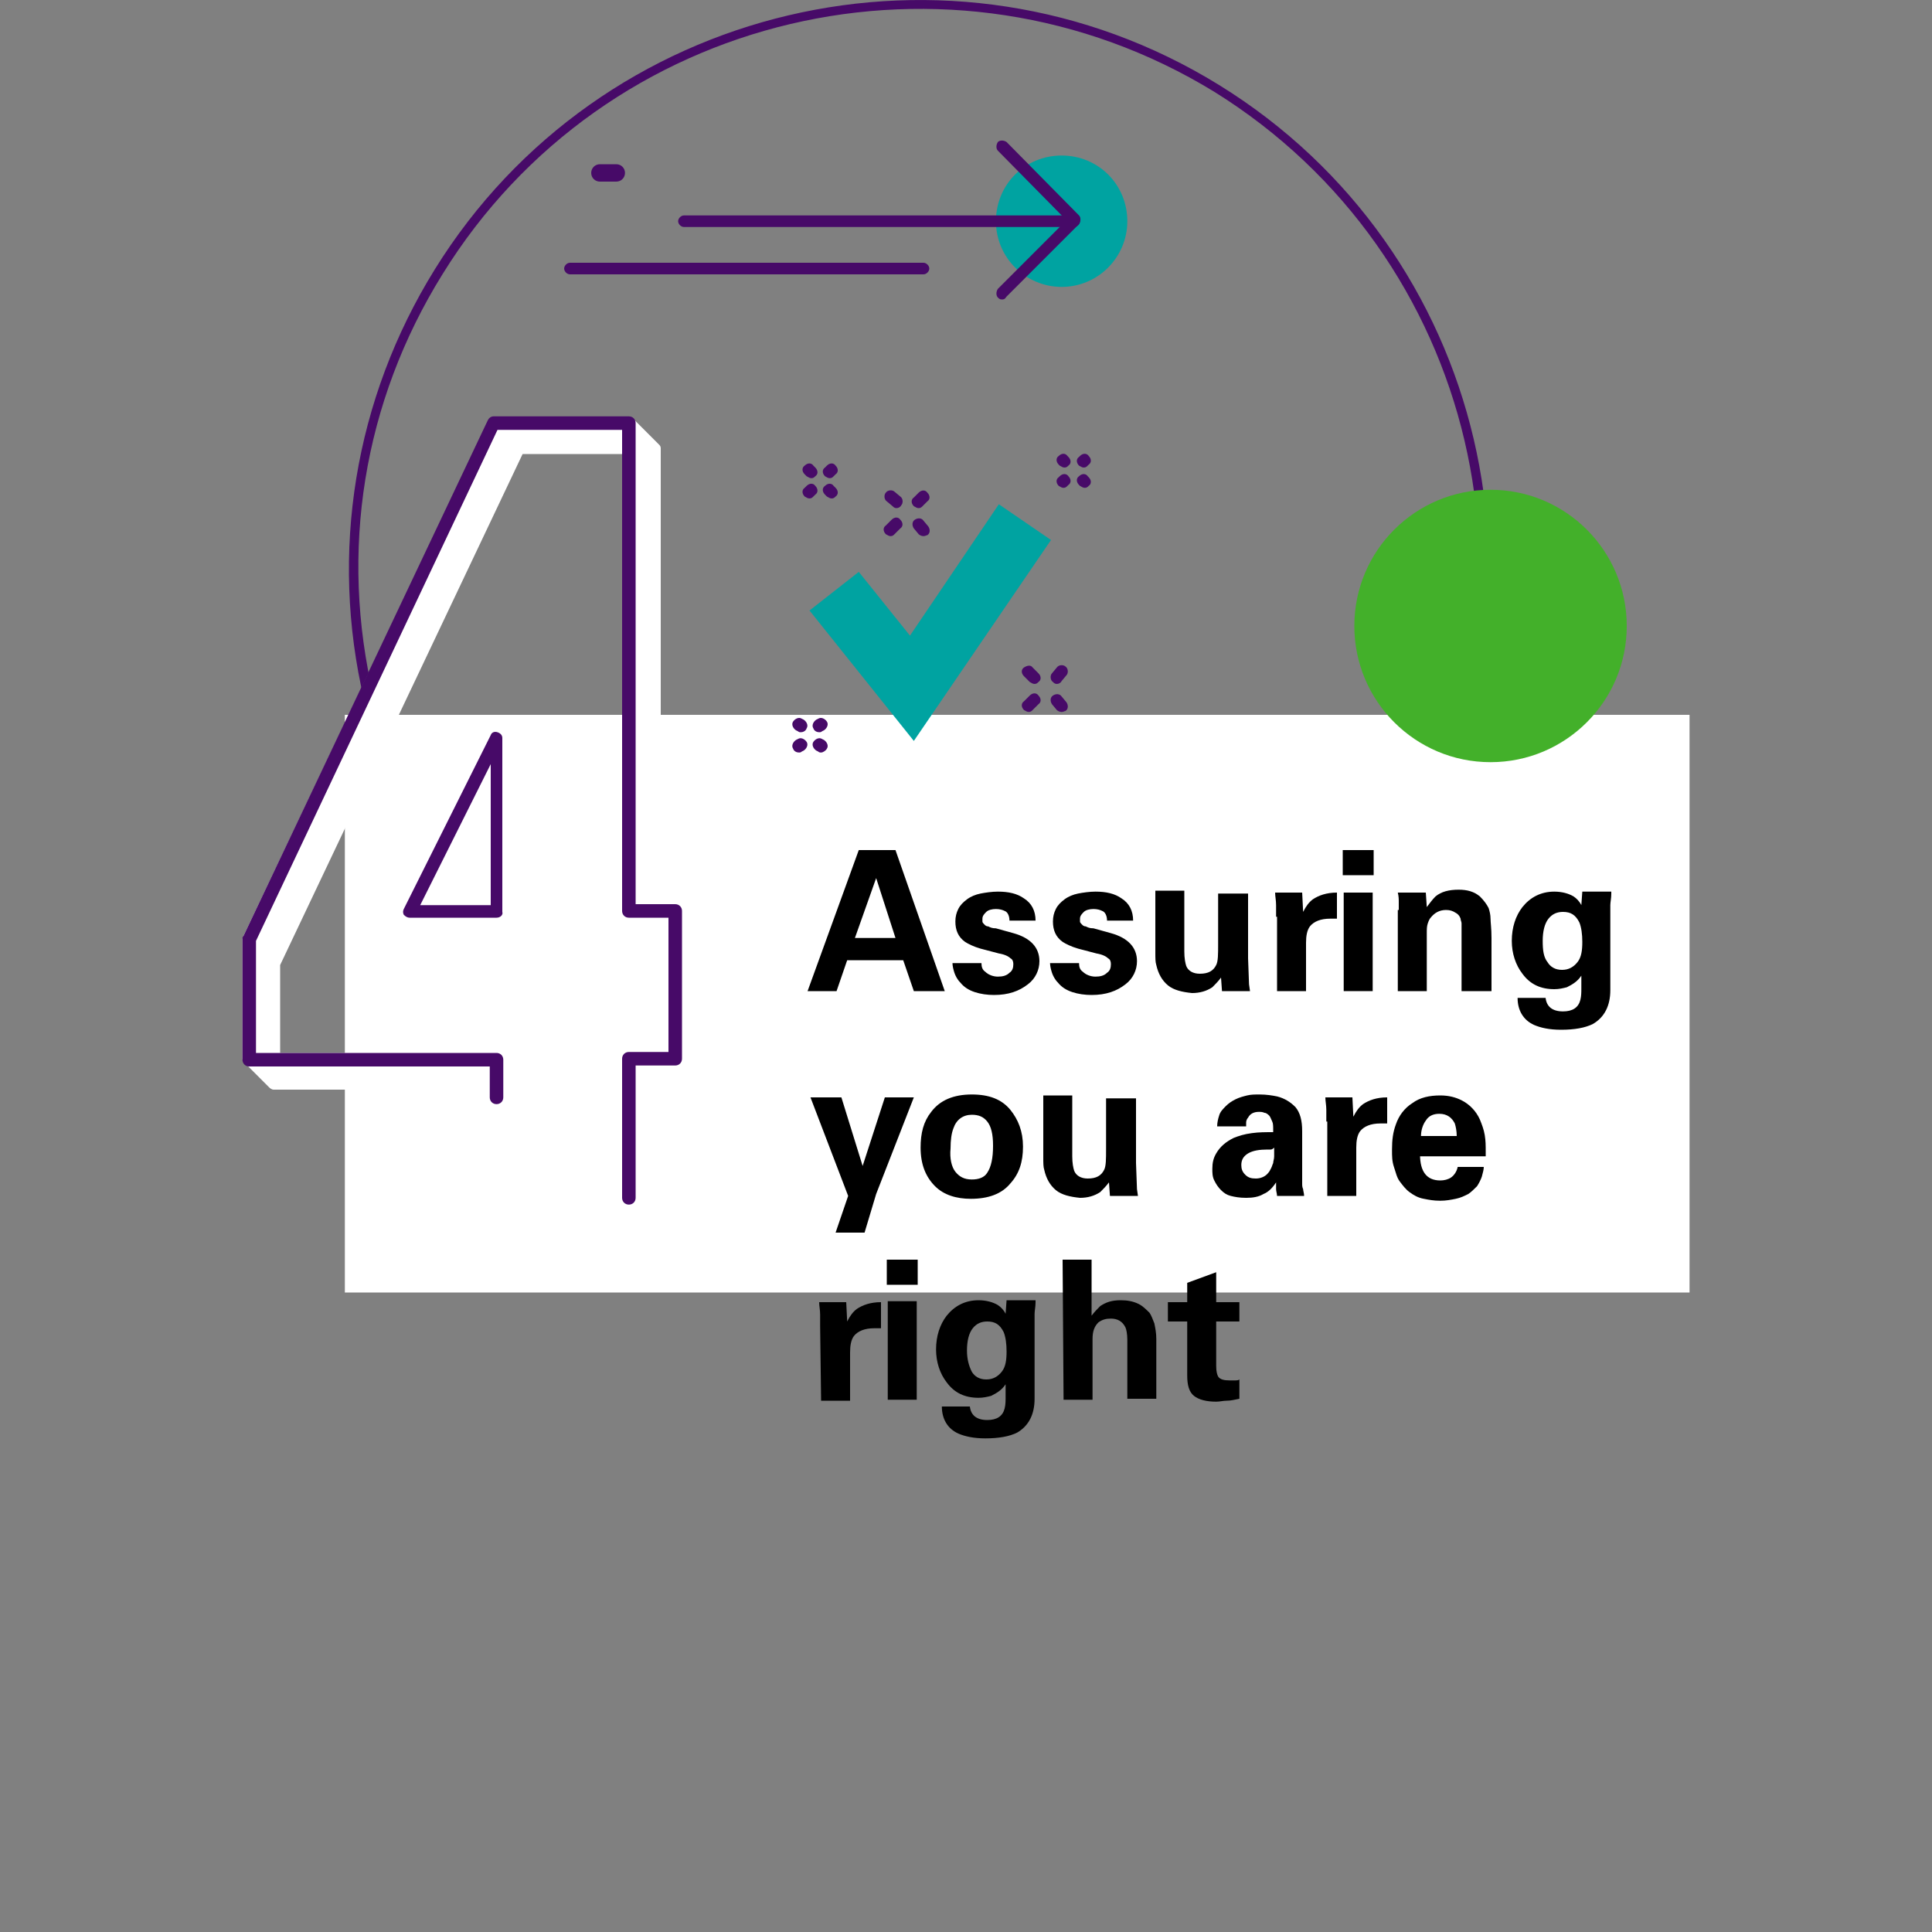 <?xml version="1.0" encoding="utf-8"?>
<!-- Generator: Adobe Illustrator 25.2.3, SVG Export Plug-In . SVG Version: 6.00 Build 0)  -->
<svg version="1.1" id="Layer_1" xmlns="http://www.w3.org/2000/svg" xmlns:xlink="http://www.w3.org/1999/xlink" x="0px" y="0px"
	 viewBox="0 0 200 200" style="enable-background:new 0 0 200 200;" xml:space="preserve">
<rect x="0" y="0" width="200" height="200" fill="#808080" stroke="none"/>
<style type="text/css">
	.st0{fill:#470A68;}
	.st1{fill:#FFFFFF;}
	.st2{fill:#00A3A1;}
	.st3{fill:#43B02A;}
</style>
<g>
	<g>
		<path class="st0" d="M95,117.9c-10.6,0-21.3-2.8-30.9-8.8c-13.4-8.3-22.8-21.3-26.4-36.6c-3.6-15.3-1-31.2,7.3-44.6
			C62.1,0.3,98.5-8.3,126.2,8.8c27.7,17.1,36.2,53.5,19.1,81.2C134.1,108,114.8,117.9,95,117.9z M45.8,28.4L45.8,28.4
			c-8.2,13.2-10.7,28.7-7.1,43.8c3.6,15.1,12.8,27.9,25.9,36c27.2,16.8,63,8.4,79.9-18.8c16.8-27.2,8.4-63-18.8-79.9
			C98.4-7.2,62.6,1.2,45.8,28.4L45.8,28.4z"/>
	</g>
	<g>
		<rect x="35.7" y="74" class="st1" width="139.2" height="59.8"/>
	</g>
	<g>
		<path class="st2" d="M116.7,22.9c0,3.7-3,6.8-6.8,6.8c-3.7,0-6.8-3-6.8-6.8s3-6.8,6.8-6.8S116.7,19.1,116.7,22.9z"/>
	</g>
	<g>
		<path class="st0" d="M103.7,31c-0.2,0-0.3-0.1-0.4-0.2c-0.2-0.2-0.2-0.6,0-0.9l7.1-7.1l-7.1-7.2c-0.2-0.2-0.2-0.6,0-0.9
			c0.2-0.2,0.6-0.2,0.9,0l7.5,7.6c0.2,0.2,0.2,0.6,0,0.9l-7.5,7.5C104,31,103.9,31,103.7,31z"/>
	</g>
	<g>
		<path class="st0" d="M111.2,23.5H70.8c-0.3,0-0.6-0.3-0.6-0.6s0.3-0.6,0.6-0.6h40.4c0.3,0,0.6,0.3,0.6,0.6S111.5,23.5,111.2,23.5z
			"/>
	</g>
	<g>
		<path class="st0" d="M63.8,18.8h-1.7c-0.5,0-0.9-0.4-0.9-0.9s0.4-0.9,0.9-0.9h1.7c0.5,0,0.9,0.4,0.9,0.9S64.3,18.8,63.8,18.8z"/>
	</g>
	<g>
		<path class="st0" d="M95.6,28.4H59c-0.3,0-0.6-0.3-0.6-0.6s0.3-0.6,0.6-0.6h36.6c0.3,0,0.6,0.3,0.6,0.6S95.9,28.4,95.6,28.4z"/>
	</g>
	<g>
		<g>
			<path class="st0" d="M92.8,52.6c-0.2,0-0.3-0.1-0.4-0.2l-0.6-0.5c-0.3-0.2-0.3-0.7-0.1-0.9c0.2-0.3,0.7-0.3,0.9-0.1l0.6,0.5
				c0.3,0.2,0.3,0.7,0.1,0.9C93.2,52.5,93,52.6,92.8,52.6z"/>
		</g>
		<g>
			<path class="st0" d="M95.6,55.5c-0.2,0-0.4-0.1-0.5-0.2l-0.5-0.6c-0.2-0.3-0.2-0.7,0.1-0.9c0.3-0.2,0.7-0.2,0.9,0.1l0.5,0.6
				c0.2,0.3,0.2,0.7-0.1,0.9C95.9,55.4,95.8,55.5,95.6,55.5z"/>
		</g>
		<g>
			<path class="st0" d="M92.2,55.5c-0.2,0-0.3-0.1-0.5-0.2c-0.3-0.3-0.3-0.7,0-0.9l0.6-0.6c0.3-0.3,0.7-0.3,0.9,0
				c0.3,0.3,0.3,0.7,0,0.9l-0.6,0.6C92.5,55.4,92.4,55.5,92.2,55.5z"/>
		</g>
		<g>
			<path class="st0" d="M95.1,52.6c-0.2,0-0.3-0.1-0.5-0.2c-0.3-0.3-0.3-0.7,0-0.9l0.5-0.5c0.3-0.3,0.7-0.3,0.9,0
				c0.3,0.3,0.3,0.7,0,0.9l-0.5,0.5C95.4,52.5,95.3,52.6,95.1,52.6z"/>
		</g>
	</g>
	<g>
		<g>
			<path class="st0" d="M112.2,48.4c-0.2,0-0.3-0.1-0.5-0.2c-0.3-0.3-0.3-0.7,0-0.9l0.1-0.1c0.3-0.3,0.7-0.3,0.9,0
				c0.3,0.3,0.3,0.7,0,0.9l-0.1,0.1C112.5,48.3,112.4,48.4,112.2,48.4z"/>
		</g>
		<g>
			<path class="st0" d="M110.1,50.5c-0.2,0-0.3-0.1-0.5-0.2c-0.3-0.3-0.3-0.7,0-0.9l0.1-0.1c0.3-0.3,0.7-0.3,0.9,0
				c0.3,0.3,0.3,0.7,0,0.9l-0.1,0.1C110.4,50.4,110.3,50.5,110.1,50.5z"/>
		</g>
		<g>
			<path class="st0" d="M110.2,48.4c-0.2,0-0.3-0.1-0.5-0.2l-0.1-0.1c-0.3-0.3-0.3-0.7,0-0.9c0.3-0.3,0.7-0.3,0.9,0l0.1,0.1
				c0.3,0.3,0.3,0.7,0,0.9C110.5,48.3,110.4,48.4,110.2,48.4z"/>
		</g>
		<g>
			<path class="st0" d="M112.3,50.5c-0.2,0-0.3-0.1-0.5-0.2l-0.1-0.1c-0.3-0.3-0.3-0.7,0-0.9c0.3-0.3,0.7-0.3,0.9,0l0.1,0.1
				c0.3,0.3,0.3,0.7,0,0.9C112.6,50.4,112.5,50.5,112.3,50.5z"/>
		</g>
	</g>
	<g>
		<g>
			<path class="st0" d="M85.9,49.5c-0.2,0-0.3-0.1-0.5-0.2c-0.3-0.3-0.3-0.7,0-0.9l0.2-0.2c0.3-0.3,0.7-0.3,0.9,0
				c0.3,0.3,0.3,0.7,0,0.9l-0.2,0.2C86.2,49.4,86.1,49.5,85.9,49.5z"/>
		</g>
		<g>
			<path class="st0" d="M83.8,51.6c-0.2,0-0.3-0.1-0.5-0.2c-0.3-0.3-0.3-0.7,0-0.9l0.2-0.2c0.3-0.3,0.7-0.3,0.9,0
				c0.3,0.3,0.3,0.7,0,0.9l-0.2,0.2C84.1,51.5,84,51.6,83.8,51.6z"/>
		</g>
		<g>
			<path class="st0" d="M84,49.5c-0.2,0-0.3-0.1-0.5-0.2l-0.2-0.2c-0.3-0.3-0.3-0.7,0-0.9c0.3-0.3,0.7-0.3,0.9,0l0.2,0.2
				c0.3,0.3,0.3,0.7,0,0.9C84.3,49.4,84.2,49.5,84,49.5z"/>
		</g>
		<g>
			<path class="st0" d="M86.1,51.6c-0.2,0-0.3-0.1-0.5-0.2l-0.2-0.2c-0.3-0.3-0.3-0.7,0-0.9c0.3-0.3,0.7-0.3,0.9,0l0.2,0.2
				c0.3,0.3,0.3,0.7,0,0.9C86.4,51.5,86.3,51.6,86.1,51.6z"/>
		</g>
	</g>
	<g>
		<g>
			<path class="st0" d="M107.1,70.8c-0.2,0-0.3-0.1-0.5-0.2L106,70c-0.3-0.3-0.3-0.7,0-0.9s0.7-0.3,0.9,0l0.6,0.6
				c0.3,0.3,0.3,0.7,0,0.9C107.4,70.7,107.3,70.8,107.1,70.8z"/>
		</g>
		<g>
			<path class="st0" d="M109.9,73.7c-0.2,0-0.4-0.1-0.5-0.2l-0.5-0.6c-0.2-0.3-0.2-0.7,0.1-0.9c0.3-0.2,0.7-0.2,0.9,0.1l0.5,0.6
				c0.2,0.3,0.2,0.7-0.1,0.9C110.2,73.6,110.1,73.7,109.9,73.7z"/>
		</g>
		<g>
			<path class="st0" d="M106.5,73.7c-0.2,0-0.3-0.1-0.5-0.2c-0.3-0.3-0.3-0.7,0-0.9l0.6-0.6c0.3-0.3,0.7-0.3,0.9,0
				c0.3,0.3,0.3,0.7,0,0.9l-0.6,0.6C106.8,73.6,106.7,73.7,106.5,73.7z"/>
		</g>
		<g>
			<path class="st0" d="M109.4,70.8c-0.2,0-0.3-0.1-0.4-0.2c-0.3-0.2-0.3-0.7-0.1-0.9l0.5-0.6c0.2-0.3,0.7-0.3,0.9-0.1
				c0.3,0.2,0.3,0.7,0.1,0.9l-0.5,0.6C109.8,70.7,109.6,70.8,109.4,70.8z"/>
		</g>
	</g>
	<g>
		<g>
			<path class="st0" d="M84.8,75.8c-0.2,0-0.5-0.1-0.6-0.4c-0.2-0.3,0-0.7,0.3-0.9l0.2-0.1c0.3-0.2,0.7,0,0.9,0.3
				c0.2,0.3,0,0.7-0.3,0.9l-0.2,0.1C85,75.8,84.9,75.8,84.8,75.8z"/>
		</g>
		<g>
			<path class="st0" d="M82.7,77.9c-0.2,0-0.5-0.1-0.6-0.4c-0.2-0.3,0-0.7,0.3-0.9l0.2-0.1c0.3-0.2,0.7,0,0.9,0.3
				c0.2,0.3,0,0.7-0.3,0.9L83,77.8C82.9,77.9,82.8,77.9,82.7,77.9z"/>
		</g>
		<g>
			<path class="st0" d="M82.9,75.8c-0.1,0-0.2,0-0.3-0.1l-0.2-0.1c-0.3-0.2-0.5-0.6-0.3-0.9c0.2-0.3,0.6-0.5,0.9-0.3l0.2,0.1
				c0.3,0.2,0.5,0.6,0.3,0.9C83.4,75.7,83.1,75.8,82.9,75.8z"/>
		</g>
		<g>
			<path class="st0" d="M85,77.9c-0.1,0-0.2,0-0.3-0.1l-0.2-0.1c-0.3-0.2-0.5-0.6-0.3-0.9c0.2-0.3,0.6-0.5,0.9-0.3l0.2,0.1
				c0.3,0.2,0.5,0.6,0.3,0.9C85.5,77.7,85.2,77.9,85,77.9z"/>
		</g>
	</g>
	<g>
		<g>
			<path class="st1" d="M50.8,93.7h-3.5l3.5-7V93.7z M54,97.6c0.3,0,0.6-0.3,0.6-0.6V79c0-0.2-0.1-0.3-0.2-0.4L51.8,76
				c-0.1-0.1-0.2-0.1-0.3-0.2c-0.2,0-0.4,0-0.5,0.1s-0.1,0.1-0.2,0.2l-9.1,18c-0.1,0.2-0.1,0.4,0,0.6l0.1,0.1l2.6,2.6
				c0.1,0.1,0.3,0.2,0.4,0.2L54,97.6L54,97.6z"/>
		</g>
		<g>
			<path class="st0" d="M51.4,95h-9c-0.2,0-0.4-0.1-0.6-0.3c-0.1-0.2-0.1-0.4,0-0.6l9-18c0.1-0.3,0.4-0.4,0.7-0.3
				c0.3,0.1,0.5,0.3,0.5,0.6v18C52.1,94.7,51.8,95,51.4,95z M43.5,93.7h7.3V79.1L43.5,93.7z"/>
		</g>
	</g>
	<g>
		<g>
			<path class="st1" d="M67.7,127.2c0.3,0,0.6-0.3,0.6-0.6v-13.8h4.2c0.3,0,0.6-0.3,0.6-0.6V96.9c0-0.2-0.1-0.3-0.2-0.4l-2.6-2.6
				c-0.1-0.1-0.3-0.2-0.4-0.2h-1.5V46.4c0-0.2-0.1-0.3-0.2-0.4l-2.6-2.6c-0.1-0.1-0.3-0.2-0.4-0.2h-14c-0.1,0-0.3,0.1-0.4,0.1
				c-0.1,0.1-0.1,0.1-0.2,0.2L25.2,96.9c0,0.1-0.1,0.2-0.1,0.3v12.4c0,0.2,0.1,0.3,0.2,0.4l2.6,2.6c0.1,0.1,0.3,0.2,0.4,0.2h22.4
				v0.7c0,0.2,0.1,0.3,0.2,0.4l2.6,2.6c0.1,0.1,0.3,0.2,0.4,0.2c0.3,0,0.6-0.3,0.6-0.6v-3.9c0-0.2-0.1-0.3-0.2-0.4l0,0l-2.6-2.6l0,0
				c-0.1-0.1-0.3-0.2-0.4-0.2H29v-9.1L54.1,47h10.3v47.3c0,0.2,0.1,0.3,0.2,0.4l2.6,2.6c0.1,0.1,0.3,0.2,0.4,0.2h1.5v11.4h-4.2
				c-0.1,0-0.3,0.1-0.4,0.1c-0.1,0.1-0.2,0.3-0.2,0.5v14.4c0,0.1,0,0.2,0.1,0.3c0,0,0,0.1,0.1,0.1l2.6,2.6
				C67.4,127.2,67.6,127.2,67.7,127.2z"/>
		</g>
		<g>
			<path class="st0" d="M65.1,124.7c-0.4,0-0.7-0.3-0.7-0.7v-14.4c0-0.4,0.3-0.7,0.7-0.7h4.1V95h-4.1c-0.4,0-0.7-0.3-0.7-0.7V44.5
				H51.5L26.5,97.4V109h24.9c0.4,0,0.7,0.3,0.7,0.7v3.9c0,0.4-0.3,0.7-0.7,0.7s-0.7-0.3-0.7-0.7v-3.2H25.8c-0.4,0-0.7-0.3-0.7-0.7
				V97.2c0-0.1,0-0.2,0.1-0.3l25.3-53.4c0.1-0.2,0.3-0.4,0.6-0.4h14c0.4,0,0.7,0.3,0.7,0.7v49.8h4.1c0.4,0,0.7,0.3,0.7,0.7v15.3
				c0,0.4-0.3,0.7-0.7,0.7h-4.1V124C65.8,124.4,65.5,124.7,65.1,124.7z"/>
		</g>
	</g>
	<g>
		<circle class="st3" cx="154.3" cy="64.8" r="14.1"/>
	</g>
	<g>
		<g>
			<g>
				<path d="M92.7,88l5.1,14.6h-3.2l-1.1-3.2h-5.8l-1.1,3.2h-3L88.9,88H92.7z M92.7,97.1l-2-6.2l-2.2,6.2H92.7z"/>
			</g>
			<g>
				<path d="M101.6,99.7c0,0.4,0.1,0.7,0.4,0.9c0.3,0.3,0.8,0.5,1.3,0.5s0.9-0.1,1.2-0.4c0.3-0.2,0.4-0.5,0.4-0.9
					c0-0.3-0.1-0.5-0.3-0.6c-0.2-0.2-0.6-0.4-1.2-0.5l-1.9-0.5c-0.7-0.2-1.3-0.5-1.6-0.7c-0.7-0.5-1-1.2-1-2.1
					c0-0.5,0.1-0.9,0.3-1.3s0.5-0.7,0.9-1s0.9-0.5,1.4-0.6s1.2-0.2,1.8-0.2c1.1,0,2,0.2,2.7,0.7c0.8,0.5,1.2,1.3,1.2,2.3h-2.7
					c0-0.5-0.2-0.9-0.5-1c-0.2-0.1-0.5-0.2-0.9-0.2s-0.8,0.1-1,0.3s-0.4,0.4-0.4,0.7c0,0.1,0,0.2,0,0.3s0.1,0.2,0.2,0.3
					s0.2,0.2,0.4,0.2c0.2,0.1,0.4,0.2,0.8,0.2l1.8,0.5c1.8,0.5,2.7,1.5,2.7,2.9c0,0.9-0.4,1.8-1.2,2.4c-0.9,0.7-2,1.1-3.5,1.1
					c-0.7,0-1.4-0.1-2-0.3s-1.1-0.5-1.5-1c-0.3-0.3-0.5-0.7-0.6-1s-0.2-0.7-0.2-1L101.6,99.7L101.6,99.7z"/>
			</g>
			<g>
				<path d="M111.7,99.7c0,0.4,0.1,0.7,0.4,0.9c0.3,0.3,0.8,0.5,1.3,0.5s0.9-0.1,1.2-0.4c0.3-0.2,0.4-0.5,0.4-0.9
					c0-0.3-0.1-0.5-0.3-0.6c-0.2-0.2-0.6-0.4-1.2-0.5l-1.9-0.5c-0.7-0.2-1.3-0.5-1.6-0.7c-0.7-0.5-1-1.2-1-2.1
					c0-0.5,0.1-0.9,0.3-1.3s0.5-0.7,0.9-1s0.9-0.5,1.4-0.6s1.2-0.2,1.8-0.2c1.1,0,2,0.2,2.7,0.7c0.8,0.5,1.2,1.3,1.2,2.3h-2.7
					c0-0.5-0.2-0.9-0.5-1c-0.2-0.1-0.5-0.2-0.9-0.2s-0.8,0.1-1,0.3s-0.4,0.4-0.4,0.7c0,0.1,0,0.2,0,0.3s0.1,0.2,0.2,0.3
					s0.2,0.2,0.4,0.2c0.2,0.1,0.4,0.2,0.8,0.2l1.8,0.5c1.8,0.5,2.7,1.5,2.7,2.9c0,0.9-0.4,1.8-1.2,2.4c-0.9,0.7-2,1.1-3.5,1.1
					c-0.7,0-1.4-0.1-2-0.3s-1.1-0.5-1.5-1c-0.3-0.3-0.5-0.7-0.6-1s-0.2-0.7-0.2-1L111.7,99.7L111.7,99.7z"/>
			</g>
			<g>
				<path d="M122.6,92.4v6.1c0,0.7,0.1,1.2,0.2,1.5c0.2,0.5,0.7,0.8,1.4,0.8c0.9,0,1.4-0.3,1.7-0.9c0.2-0.4,0.2-1.1,0.2-2.2v-5.2
					h3.1v6.7l0.1,2.7l0.1,0.7h-2.9l-0.1-1.4c-0.3,0.4-0.6,0.7-0.9,1c-0.6,0.4-1.3,0.6-2.1,0.6c-1-0.1-1.9-0.3-2.5-0.8
					s-1-1.2-1.2-2.1c-0.1-0.3-0.1-0.7-0.1-1.3v-6.4h3V92.4z"/>
			</g>
			<g>
				<path d="M132.1,94.9c0-0.3,0-0.7,0-1.2s-0.1-0.9-0.1-1.3h2.8l0.1,2c0.3-0.6,0.6-1,1-1.3c0.6-0.4,1.4-0.7,2.5-0.7v2.7
					c-0.2,0-0.3,0-0.4,0c-0.1,0-0.2,0-0.3,0c-1,0-1.7,0.3-2.1,0.8c-0.3,0.4-0.4,1-0.4,1.7v5h-3v-7.7H132.1z"/>
			</g>
			<g>
				<path d="M139,88h3.2v2.6H139V88z M139.1,92.4h3v10.2h-3V92.4z"/>
			</g>
			<g>
				<path d="M144.8,94.2c0-0.3,0-0.6,0-0.8c0-0.3,0-0.6-0.1-1h2.9l0.1,1.5c0.3-0.4,0.6-0.8,0.9-1.1c0.6-0.5,1.4-0.7,2.4-0.7
					c0.9,0,1.6,0.2,2.2,0.7c0.4,0.4,0.7,0.8,0.9,1.2c0.1,0.3,0.2,0.7,0.2,1.1s0.1,1,0.1,2v5.5h-3.1v-6.4c0-0.3,0-0.5,0-0.6
					c0-0.2-0.1-0.3-0.1-0.5c-0.1-0.3-0.3-0.5-0.5-0.6c-0.3-0.2-0.6-0.3-1-0.3c-0.7,0-1.2,0.3-1.6,0.8c-0.1,0.1-0.2,0.3-0.3,0.6
					s-0.1,0.6-0.1,1v6h-3v-8.4H144.8z"/>
			</g>
			<g>
				<path d="M166.8,92.5c0,0.5-0.1,0.9-0.1,1.2c0,0.4,0,0.8,0,1.3v7.5c0,1.6-0.6,2.8-1.8,3.5c-0.8,0.4-1.9,0.6-3.3,0.6
					c-1.2,0-2.1-0.2-2.8-0.5c-1.1-0.5-1.7-1.5-1.7-2.8h2.9c0.1,0.9,0.7,1.4,1.8,1.4c0.5,0,0.9-0.1,1.2-0.3s0.5-0.5,0.6-0.9
					s0.1-0.8,0.1-1.2s0-0.9,0-1.3c-0.4,0.6-0.9,0.9-1.5,1.2c-0.4,0.1-0.8,0.2-1.3,0.2c-1.4,0-2.5-0.5-3.3-1.6
					c-0.7-0.9-1.1-2.1-1.1-3.4c0-1.4,0.4-2.6,1.1-3.5c0.8-1,1.9-1.6,3.3-1.6c0.8,0,1.5,0.2,2,0.5c0.3,0.2,0.6,0.5,0.8,0.9l0.1-1.4h3
					V92.5z M160.2,99.6c0.3,0.5,0.8,0.8,1.5,0.8s1.2-0.3,1.6-0.8c0.4-0.5,0.5-1.2,0.5-2.1c0-0.8-0.1-1.5-0.3-2
					c-0.4-0.8-0.9-1.1-1.7-1.1c-0.6,0-1.1,0.2-1.5,0.7c-0.4,0.5-0.6,1.3-0.6,2.3C159.7,98.4,159.8,99.1,160.2,99.6z"/>
			</g>
			<g>
				<path d="M87.1,113.6l2.2,7.1l2.3-7.1h3l-3.9,10l-1.2,4h-3l1.3-3.8l-3.9-10.2H87.1z"/>
			</g>
			<g>
				<path d="M96.4,115.1c0.9-1.2,2.3-1.8,4.2-1.8c1.8,0,3.1,0.5,4,1.6c0.8,1,1.3,2.2,1.3,3.8s-0.4,2.8-1.3,3.8
					c-0.9,1.1-2.3,1.6-4.1,1.6c-1.5,0-2.8-0.4-3.7-1.3c-1-1-1.5-2.3-1.5-4C95.3,117.3,95.6,116.1,96.4,115.1z M98.9,121.3
					c0.4,0.5,0.9,0.8,1.7,0.8c0.7,0,1.3-0.2,1.6-0.7c0.4-0.6,0.6-1.5,0.6-2.8c0-1.2-0.2-2-0.6-2.5s-0.9-0.7-1.6-0.7
					c-0.9,0-1.6,0.5-1.9,1.4c-0.2,0.5-0.3,1.2-0.3,2.1C98.3,119.9,98.5,120.8,98.9,121.3z"/>
			</g>
			<g>
				<path d="M111,113.6v6.1c0,0.7,0.1,1.2,0.2,1.5c0.2,0.5,0.7,0.8,1.4,0.8c0.9,0,1.4-0.3,1.7-0.9c0.2-0.4,0.2-1.1,0.2-2.2v-5.2h3.1
					v6.7l0.1,2.7l0.1,0.7h-2.9l-0.1-1.4c-0.3,0.4-0.6,0.7-0.9,1c-0.6,0.4-1.3,0.6-2.1,0.6c-1-0.1-1.9-0.3-2.5-0.8s-1-1.2-1.2-2.1
					c-0.1-0.3-0.1-0.7-0.1-1.3v-6.4h3V113.6z"/>
			</g>
			<g>
				<path d="M132.2,123.8c0-0.2-0.1-0.5-0.1-0.7c0-0.3,0-0.5,0-0.7c-0.4,0.6-0.8,1-1.3,1.2c-0.5,0.3-1.1,0.4-1.8,0.4
					s-1.2-0.1-1.6-0.2c-0.4-0.1-0.7-0.3-1-0.6s-0.5-0.6-0.7-1s-0.2-0.8-0.2-1.2c0-0.6,0.1-1.1,0.4-1.6c0.4-0.7,1-1.2,1.8-1.6
					c0.5-0.2,1.1-0.4,1.9-0.5c0.7-0.1,1.4-0.1,2.2-0.1V117c0-0.4,0-0.7-0.1-0.9s-0.2-0.5-0.3-0.6s-0.3-0.3-0.5-0.3
					c-0.2-0.1-0.4-0.1-0.6-0.1c-0.5,0-0.9,0.2-1.1,0.6c-0.1,0.1-0.2,0.3-0.2,0.5s0,0.3,0,0.4h-3c0-0.4,0.1-0.8,0.2-1.1
					c0.1-0.4,0.4-0.7,0.7-1s0.6-0.5,1-0.7c0.4-0.2,0.8-0.3,1.2-0.4c0.4-0.1,0.8-0.1,1.3-0.1c0.7,0,1.3,0.1,1.8,0.2
					c0.8,0.2,1.4,0.6,1.9,1.1c0.5,0.6,0.7,1.4,0.7,2.5v4.1c0,0.3,0,0.5,0,0.7s0,0.4,0,0.6c0,0.2,0,0.4,0.1,0.6
					c0,0.2,0.1,0.4,0.1,0.7L132.2,123.8L132.2,123.8z M131.5,119c-0.1,0-0.2,0-0.3,0c-0.8,0-1.5,0.1-2,0.4s-0.7,0.7-0.7,1.2
					c0,0.4,0.1,0.7,0.4,1c0.3,0.3,0.6,0.4,1.1,0.4s1-0.2,1.3-0.6c0.1-0.1,0.2-0.3,0.3-0.5s0.1-0.3,0.2-0.5c0-0.2,0.1-0.4,0.1-0.7
					s0-0.5,0-0.9C131.7,119,131.6,119,131.5,119z"/>
			</g>
			<g>
				<path d="M137.3,116.1c0-0.3,0-0.7,0-1.2s-0.1-0.9-0.1-1.3h2.8l0.1,2c0.3-0.6,0.6-1,1-1.3c0.6-0.4,1.4-0.7,2.5-0.7v2.7
					c-0.2,0-0.3,0-0.4,0s-0.2,0-0.3,0c-1,0-1.7,0.3-2.1,0.8c-0.3,0.4-0.4,1-0.4,1.7v5h-3v-7.7H137.3z"/>
			</g>
			<g>
				<path d="M147,119.5c0,1.8,0.7,2.7,2.1,2.7c0.4,0,0.8-0.1,1.1-0.3s0.6-0.6,0.7-1.1h2.7c0,0.3-0.1,0.6-0.2,1
					c-0.1,0.3-0.3,0.7-0.5,1c-0.3,0.3-0.6,0.6-0.9,0.8c-0.4,0.2-0.8,0.4-1.3,0.5s-1,0.2-1.6,0.2c-0.7,0-1.2-0.1-1.7-0.2
					c-0.6-0.1-1.1-0.4-1.5-0.7s-0.7-0.7-1-1.1c-0.3-0.4-0.4-0.9-0.6-1.5s-0.2-1.1-0.2-1.8c0-1,0.1-1.8,0.4-2.6
					c0.3-0.9,0.9-1.7,1.7-2.2c0.8-0.6,1.8-0.8,2.9-0.8c0.9,0,1.6,0.2,2.2,0.5c0.8,0.4,1.5,1.1,1.9,2c0.2,0.5,0.4,1,0.5,1.6
					s0.1,1.1,0.1,1.7v0.5H147V119.5z M150.8,117.6c0-0.5-0.1-1-0.2-1.3c-0.3-0.6-0.8-1-1.6-1c-0.6,0-1.1,0.2-1.4,0.7
					c-0.3,0.4-0.5,1-0.5,1.6H150.8z"/>
			</g>
			<g>
				<path d="M84.9,137.3c0-0.3,0-0.7,0-1.2s-0.1-0.9-0.1-1.3h2.8l0.1,2c0.3-0.6,0.6-1,1-1.3c0.6-0.4,1.4-0.7,2.5-0.7v2.7
					c-0.2,0-0.3,0-0.4,0s-0.2,0-0.3,0c-1,0-1.7,0.3-2.1,0.8c-0.3,0.4-0.4,1-0.4,1.7v5h-3L84.9,137.3L84.9,137.3z"/>
			</g>
			<g>
				<path d="M91.8,130.4H95v2.6h-3.2V130.4z M91.9,134.7h3v10.2h-3V134.7z"/>
			</g>
			<g>
				<path d="M107.2,134.8c0,0.5-0.1,0.9-0.1,1.2c0,0.4,0,0.8,0,1.3v7.5c0,1.6-0.6,2.8-1.8,3.5c-0.8,0.4-1.9,0.6-3.3,0.6
					c-1.2,0-2.1-0.2-2.8-0.5c-1.1-0.5-1.7-1.5-1.7-2.8h2.9c0.1,0.9,0.7,1.4,1.8,1.4c0.5,0,0.9-0.1,1.2-0.3c0.3-0.2,0.5-0.5,0.6-0.9
					s0.1-0.8,0.1-1.2s0-0.9,0-1.3c-0.4,0.6-0.9,0.9-1.5,1.2c-0.4,0.1-0.8,0.2-1.3,0.2c-1.4,0-2.5-0.5-3.3-1.6
					c-0.7-0.9-1.1-2.1-1.1-3.4c0-1.4,0.4-2.6,1.1-3.5c0.8-1,1.9-1.6,3.3-1.6c0.8,0,1.5,0.2,2,0.5c0.3,0.2,0.6,0.5,0.8,0.9l0.1-1.4h3
					V134.8z M100.6,142c0.3,0.5,0.8,0.8,1.5,0.8s1.2-0.3,1.6-0.8s0.5-1.2,0.5-2.1c0-0.8-0.1-1.5-0.3-2c-0.4-0.8-0.9-1.1-1.7-1.1
					c-0.6,0-1.1,0.2-1.5,0.7s-0.6,1.3-0.6,2.3C100.1,140.7,100.3,141.4,100.6,142z"/>
			</g>
			<g>
				<path d="M110,130.4h3v5.8c0.3-0.4,0.6-0.7,0.9-1c0.6-0.4,1.2-0.6,2.1-0.6c0.7,0,1.3,0.1,1.9,0.4c0.4,0.2,0.8,0.6,1.1,0.9
					c0.2,0.3,0.3,0.6,0.5,1.1c0.1,0.5,0.2,1,0.2,1.6v6.2h-3v-6.1c0-0.6-0.1-1.1-0.2-1.3c-0.3-0.6-0.8-0.9-1.5-0.9
					c-0.5,0-0.9,0.1-1.3,0.4c-0.4,0.4-0.6,0.9-0.6,1.7v6.3h-3L110,130.4L110,130.4z"/>
			</g>
			<g>
				<path d="M128.3,144.8c-0.5,0.1-0.9,0.2-1.3,0.2s-0.7,0.1-1.1,0.1c-1,0-1.8-0.2-2.3-0.6c-0.5-0.4-0.7-1.1-0.7-2.1v-5.6h-2v-2h2
					v-2l3-1.1v3.1h2.4v2h-2.4v4.6c0,0.6,0.1,0.9,0.2,1.1c0.2,0.3,0.6,0.4,1.2,0.4h0.5c0.2,0,0.4,0,0.5-0.1L128.3,144.8L128.3,144.8z
					"/>
			</g>
		</g>
	</g>
	<g>
		<g>
			<polygon class="st2" points="94.6,76.7 83.8,63.2 88.9,59.2 94.2,65.8 103.4,52.2 108.8,55.9 			"/>
		</g>
	</g>
</g>
</svg>
